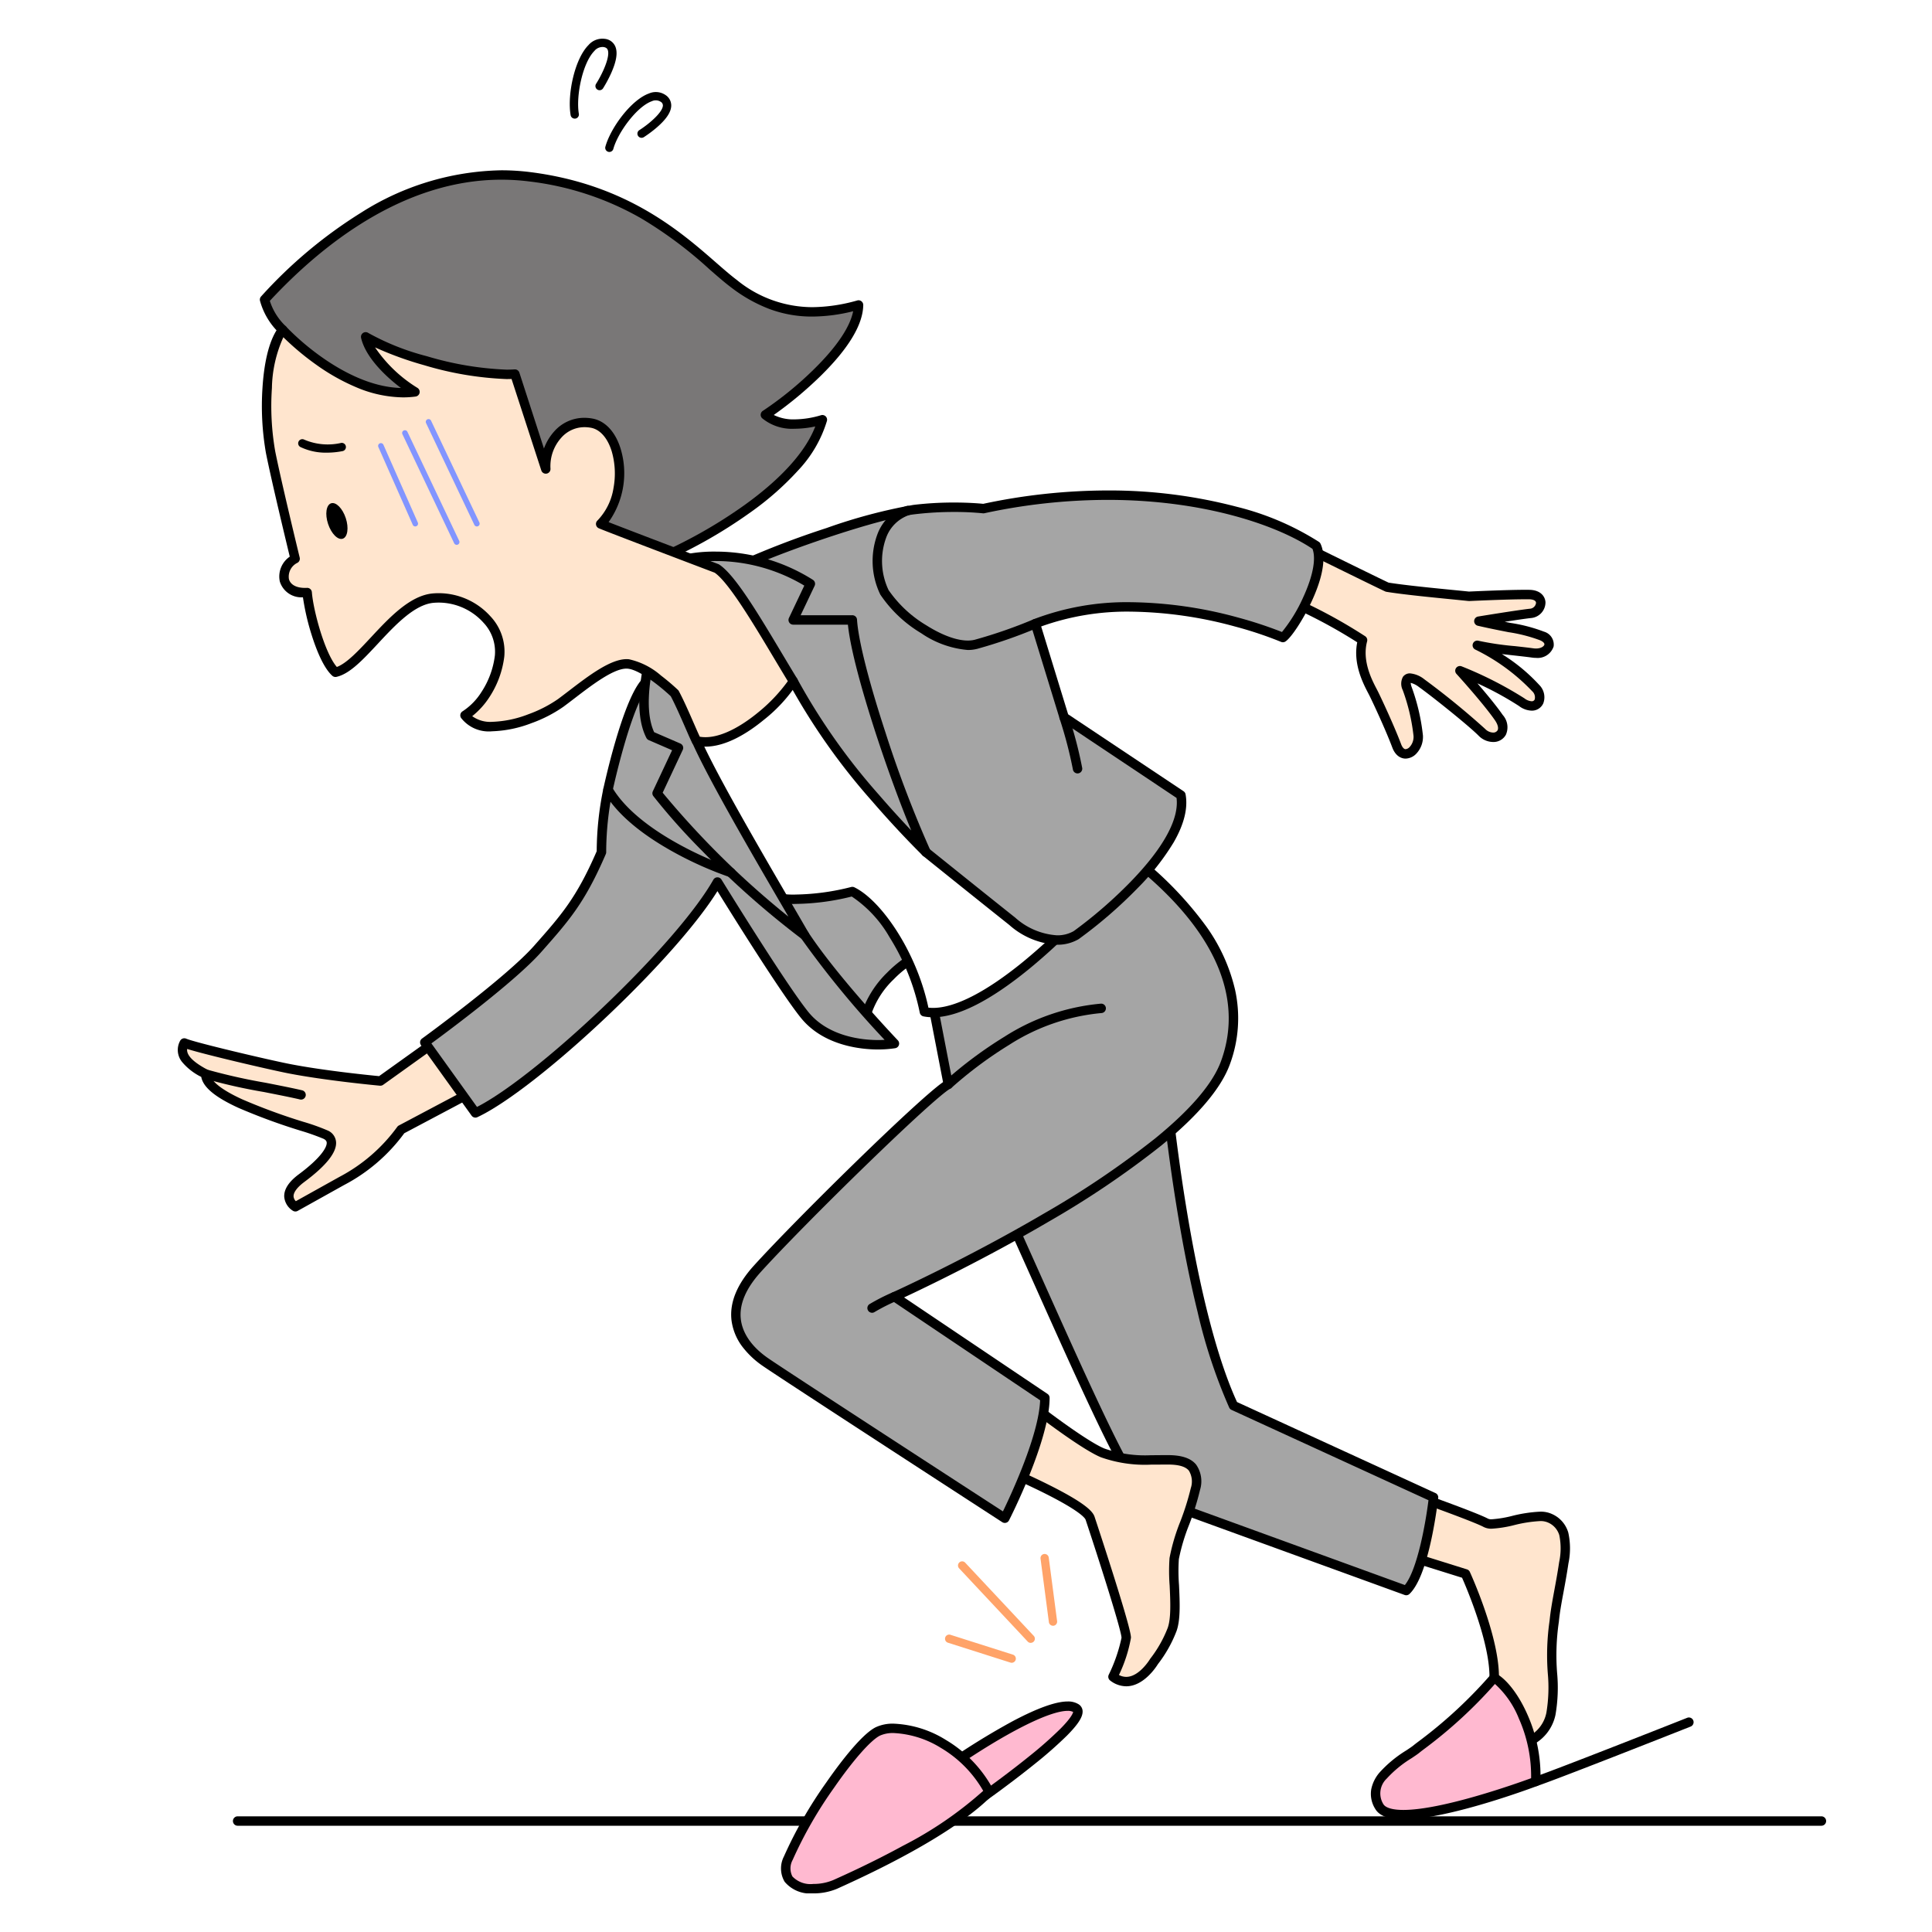 <svg xmlns="http://www.w3.org/2000/svg" xmlns:xlink="http://www.w3.org/1999/xlink" width="250" height="250" viewBox="0 0 250 250">
  <defs>
    <clipPath id="clip-path">
      <rect id="長方形_600" data-name="長方形 600" width="213.297" height="240" fill="none"/>
    </clipPath>
  </defs>
  <g id="img" transform="translate(-67 -881.615)">
    <rect id="長方形_594" data-name="長方形 594" width="250" height="250" transform="translate(67 881.615)" fill="#fff"/>
    <g id="グループ_1194" data-name="グループ 1194" transform="translate(90 886.615)">
      <path id="パス_3962" data-name="パス 3962" d="M7.787,231.743h0Z" transform="translate(0 -1.147)" fill="#fff"/>
      <g id="グループ_1195" data-name="グループ 1195">
        <g id="グループ_1194-2" data-name="グループ 1194" clip-path="url(#clip-path)">
          <path id="線_708" data-name="線 708" d="M204.941.609H0A.609.609,0,0,1-.609,0,.609.609,0,0,1,0-.609H204.941A.609.609,0,0,1,205.55,0,.609.609,0,0,1,204.941.609Z" transform="translate(7.75 230.641)"/>
          <path id="パス_3963" data-name="パス 3963" d="M51.613,9.815c-.543-3.2,1.136-9.7,3.82-9.256s-.619,5.6-.619,5.6" transform="translate(-0.245 -0.003)" fill="#fff"/>
          <path id="パス_3964" data-name="パス 3964" d="M51.612,10.352a.538.538,0,0,1-.529-.447C50.639,7.3,51.572,2.666,53.4.831a2.378,2.378,0,0,1,2.124-.8,1.652,1.652,0,0,1,1.33.96c.346.777.175,1.913-.523,3.474a16.791,16.791,0,0,1-1.061,1.984.538.538,0,0,1-.905-.58c.853-1.334,1.885-3.594,1.507-4.441-.056-.126-.166-.278-.522-.337a1.352,1.352,0,0,0-1.187.5c-1.536,1.545-2.406,5.837-2.015,8.136a.538.538,0,0,1-.531.628Z" transform="translate(-0.245 -0.003)"/>
          <path id="パス_3965" data-name="パス 3965" d="M56.121,14.158c.827-2.976,4.858-7.881,6.946-6.4s-2.775,4.565-2.775,4.565" transform="translate(-0.267 -0.036)" fill="#fff"/>
          <path id="パス_3966" data-name="パス 3966" d="M56.121,14.7a.538.538,0,0,1-.518-.682c.682-2.455,3.354-6.076,5.649-6.89a2.217,2.217,0,0,1,2.126.2,1.608,1.608,0,0,1,.746,1.394c-.022.816-.626,1.729-1.848,2.79a15.726,15.726,0,0,1-1.7,1.274A.538.538,0,0,1,60,11.873c1.251-.793,3.022-2.306,3.046-3.184a.551.551,0,0,0-.295-.489,1.191,1.191,0,0,0-1.144-.062c-1.913.679-4.375,4.012-4.973,6.164A.538.538,0,0,1,56.121,14.7Z" transform="translate(-0.267 -0.036)"/>
          <path id="パス_3967" data-name="パス 3967" d="M37.377,137.3,28.9,141.794a22.185,22.185,0,0,1-7.655,6.632l-6.022,3.357s-2.345-1.377.8-3.716,4.928-4.633,3.154-5.6S3.612,138.2,3.612,134.6c-2.4-1.26-3.538-2.519-2.759-4.019,1.26.54,10.626,2.745,13.436,3.3,4.969.981,11.935,1.619,11.935,1.619l6.168-4.415Z" transform="translate(-0.003 -0.621)" fill="#ffe5ce"/>
          <path id="パス_3968" data-name="パス 3968" d="M.853,129.974a.607.607,0,0,1,.24.049c1.187.509,10.483,2.7,13.314,3.261,4.385.866,10.415,1.47,11.648,1.589l5.982-4.282a.609.609,0,0,1,.829.114l4.986,6.214a.609.609,0,0,1-.19.919l-8.347,4.425a22.651,22.651,0,0,1-7.788,6.7l-6.007,3.349a.609.609,0,0,1-.6-.007,2.368,2.368,0,0,1-1.137-1.806c-.052-.972.582-1.956,1.886-2.925,2.731-2.029,3.655-3.446,3.61-4.1-.009-.132-.061-.305-.384-.481a30.007,30.007,0,0,0-3.037-1.073,78.078,78.078,0,0,1-8.014-2.948c-3.012-1.382-4.555-2.662-4.8-4a7.588,7.588,0,0,1-2.487-1.941A2.459,2.459,0,0,1,.312,130.3.609.609,0,0,1,.853,129.974Zm25.37,6.137-.056,0c-.07-.006-7.054-.652-12-1.628C11.75,134,3.749,132.142,1.22,131.355c-.071.562.287,1.454,2.675,2.708a.609.609,0,0,1,.326.539c0,.515.536,1.625,4.126,3.272a77.146,77.146,0,0,0,7.883,2.9,27.359,27.359,0,0,1,3.244,1.162,1.772,1.772,0,0,1,1.016,1.466c.093,1.333-1.285,3.068-4.1,5.158-.929.69-1.425,1.358-1.4,1.881a.991.991,0,0,0,.293.613l5.662-3.156.033-.017a21.758,21.758,0,0,0,7.42-6.432.609.609,0,0,1,.214-.19l7.826-4.149-4.165-5.19L26.578,136A.609.609,0,0,1,26.224,136.11Z" transform="translate(-0.003 -0.621)"/>
          <path id="パス_3969" data-name="パス 3969" d="M146.9,66.267s9.263,4.565,10.285,5.027c2.809.461,8.938,1,10.558,1.181,0,0,5.676-.271,7.846-.226s1.716,2.26.1,2.439-6.63,1-6.63,1c4.318.989,6.422,1.152,8.179,1.921s.768,2.473-1.208,2.2-5.914-.6-7.174-.994a26.634,26.634,0,0,1,7.558,5.539c1.259,1.44.079,3.173-1.811,1.823a48.051,48.051,0,0,0-8-4.073s3.5,3.839,5.032,6.069-.756,3.34-2.2,1.9a100.062,100.062,0,0,0-7.785-6.351c-1.529-1.079-2.415-.833-1.876.7a25.981,25.981,0,0,1,1.426,6.1c.111,1.91-1.979,3.456-2.789,1.3s-2.429-5.668-2.969-6.748-2.258-3.911-1.448-6.92a65.442,65.442,0,0,0-10.128-5.375Z" transform="translate(-0.684 -0.315)" fill="#ffe5ce"/>
          <path id="パス_3970" data-name="パス 3970" d="M146.9,65.658a.609.609,0,0,1,.269.063c.091.045,8.893,4.382,10.195,4.985,2.1.338,5.933.715,8.481.965.835.082,1.5.148,1.917.193.513-.024,4.967-.229,7.273-.229.211,0,.4,0,.567.005,1.474.031,2.035.894,2.067,1.624a2.049,2.049,0,0,1-1.917,2.03c-.7.078-2.056.279-3.359.481l.745.146a20.7,20.7,0,0,1,4.339,1.131,1.739,1.739,0,0,1,1.246,1.914,2.169,2.169,0,0,1-2.276,1.479,3.659,3.659,0,0,1-.507-.036c-.624-.088-1.453-.18-2.331-.278-.531-.059-1.066-.119-1.584-.18a22.863,22.863,0,0,1,4.842,4,2.245,2.245,0,0,1,.516,2.38,1.606,1.606,0,0,1-1.51.941,2.832,2.832,0,0,1-1.63-.6,41.626,41.626,0,0,0-5.382-2.932c1.1,1.276,2.451,2.894,3.273,4.087a2.391,2.391,0,0,1,.415,2.557,1.831,1.831,0,0,1-1.672.944,2.66,2.66,0,0,1-1.871-.824c-1.4-1.4-6.223-5.238-7.705-6.284a2.863,2.863,0,0,0-1.074-.543,1.862,1.862,0,0,0,.124.539,26.534,26.534,0,0,1,1.46,6.271,3.148,3.148,0,0,1-.818,2.309,1.989,1.989,0,0,1-1.426.682c-.355,0-1.234-.141-1.723-1.444-.833-2.219-2.464-5.73-2.943-6.689-.047-.094-.1-.2-.169-.328-.654-1.253-1.982-3.794-1.423-6.589a65.966,65.966,0,0,0-9.669-5.086.609.609,0,0,1-.322-.821l3.029-6.508a.609.609,0,0,1,.552-.352Zm20.842,7.426a.612.612,0,0,1-.067,0c-.4-.045-1.086-.112-1.95-.2-2.6-.255-6.519-.641-8.639-.989a.609.609,0,0,1-.152-.046c-.885-.4-7.709-3.758-9.745-4.76l-2.5,5.373a66.185,66.185,0,0,1,9.648,5.182.609.609,0,0,1,.25.665c-.674,2.5.609,4.961,1.225,6.141.069.131.128.245.179.348.487.976,2.146,4.545,2.994,6.806.074.2.278.654.583.654a.829.829,0,0,0,.54-.3,1.936,1.936,0,0,0,.488-1.4A25.265,25.265,0,0,0,159.2,84.62a1.871,1.871,0,0,1,.024-1.722,1.093,1.093,0,0,1,.925-.448,3.468,3.468,0,0,1,1.853.773,100.643,100.643,0,0,1,7.864,6.418,1.476,1.476,0,0,0,1.01.467.641.641,0,0,0,.593-.292c.151-.287.024-.773-.34-1.3-1.5-2.171-4.946-5.967-4.981-6a.609.609,0,0,1,.653-.984,48.869,48.869,0,0,1,8.147,4.151,1.719,1.719,0,0,0,.922.374.4.4,0,0,0,.4-.226,1.065,1.065,0,0,0-.324-1.074,25.7,25.7,0,0,0-7.382-5.4.609.609,0,0,1,.467-1.12,37.963,37.963,0,0,0,4.709.689c.887.1,1.725.192,2.366.282a2.437,2.437,0,0,0,.337.024c.674,0,1.04-.3,1.084-.51.036-.173-.176-.389-.542-.549a20,20,0,0,0-4.085-1.052c-1.062-.208-2.384-.466-3.986-.833a.609.609,0,0,1,.038-1.195c.205-.034,5.045-.826,6.661-1.006a.859.859,0,0,0,.834-.765c-.018-.41-.675-.456-.876-.46-.156,0-.339,0-.542,0-2.408,0-7.214.228-7.263.23Z" transform="translate(-0.684 -0.315)"/>
          <path id="パス_3971" data-name="パス 3971" d="M99.818,224.878c6.718-4.679,14.754-9.237,16.914-7.8s-11.841,11.35-11.841,11.35Z" transform="translate(-0.475 -1.031)" fill="#ffb9d0"/>
          <path id="パス_3972" data-name="パス 3972" d="M104.891,229.039a.608.608,0,0,1-.349-.11l-5.073-3.552a.609.609,0,0,1,0-1,93.289,93.289,0,0,1,9-5.6c3.214-1.709,5.621-2.575,7.155-2.575a2.562,2.562,0,0,1,1.441.372,1.1,1.1,0,0,1,.5.922c.01.739-.622,1.708-2.049,3.142a53.557,53.557,0,0,1-4.2,3.69c-3,2.42-6.046,4.579-6.077,4.6A.608.608,0,0,1,104.891,229.039Zm-4.006-4.158,4,2.8c.887-.638,3.334-2.42,5.736-4.361a51,51,0,0,0,4.1-3.618c1.39-1.409,1.591-1.988,1.619-2.148a1.539,1.539,0,0,0-.716-.138C113.225,217.42,107.615,220.264,100.884,224.882Z" transform="translate(-0.475 -1.031)"/>
          <path id="パス_3973" data-name="パス 3973" d="M161.641,189.722s7.077,2.519,8.4,3.239,6.358-1.56,8.277-.6,2.279,2.519,1.8,5.757-1.036,5.4-1.238,7.558c-1.2,6.717,1.838,12.955-3.2,15.535l-6.237.539,1.535-7.317c.984-4.918-3.574-14.875-3.574-14.875l-7.673-2.4Z" transform="translate(-0.76 -0.902)" fill="#ffe5ce"/>
          <path id="パス_3974" data-name="パス 3974" d="M161.641,189.113a.609.609,0,0,1,.2.035c.291.1,7.138,2.544,8.484,3.278a1.042,1.042,0,0,0,.467.069,14.755,14.755,0,0,0,2.637-.434,18.1,18.1,0,0,1,3.59-.548,3.465,3.465,0,0,1,1.564.3,3.776,3.776,0,0,1,2.111,2.4,9.477,9.477,0,0,1,.019,4c-.212,1.433-.441,2.666-.643,3.754-.258,1.388-.48,2.587-.591,3.771q0,.025-.007.05a29.556,29.556,0,0,0-.222,6.6,20.658,20.658,0,0,1-.209,5.4,5.684,5.684,0,0,1-3.092,3.97.609.609,0,0,1-.225.065l-6.237.539a.609.609,0,0,1-.649-.732l1.534-7.314c.381-1.909-.1-5.011-1.4-8.971-.813-2.483-1.714-4.586-2.021-5.283l-7.411-2.318a.609.609,0,0,1-.408-.733l1.915-7.437a.609.609,0,0,1,.59-.457Zm9.155,4.6a2.169,2.169,0,0,1-1.05-.218c-.929-.507-5.123-2.056-7.682-2.975l-1.6,6.231,7.121,2.227a.609.609,0,0,1,.372.328c.189.414,4.629,10.194,3.617,15.248v.005l-1.366,6.515,5.3-.458a4.4,4.4,0,0,0,2.358-3.111,19.877,19.877,0,0,0,.178-5.067,31.048,31.048,0,0,1,.235-6.842c.117-1.231.343-2.447.6-3.855.2-1.078.427-2.3.636-3.71a8.438,8.438,0,0,0,.018-3.472,2.572,2.572,0,0,0-1.487-1.652,2.354,2.354,0,0,0-1.02-.176,17.327,17.327,0,0,0-3.33.52A15.326,15.326,0,0,1,170.8,193.713Z" transform="translate(-0.76 -0.902)"/>
          <path id="パス_3975" data-name="パス 3975" d="M107.5,151.8c5.668,12.416,14.485,32.929,16.825,35.448a15.112,15.112,0,0,0,5.937,3.6l29.213,10.616c2.456-2.339,3.535-12.055,3.535-12.055l-25.889-11.876c-6.319-13.5-8.839-41.926-8.839-41.926Z" transform="translate(-0.511 -0.645)" fill="#a5a5a5"/>
          <path id="パス_3976" data-name="パス 3976" d="M128.284,134.994a.609.609,0,0,1,.607.555c.006.071.645,7.193,2.046,15.867,1.826,11.308,4.122,20.169,6.644,25.652l25.685,11.783a.609.609,0,0,1,.351.621c0,.025-.28,2.49-.856,5.21-.791,3.734-1.755,6.163-2.864,7.22a.609.609,0,0,1-.628.131l-29.2-10.611a15.572,15.572,0,0,1-6.19-3.762c-1.866-2.009-7.327-14.208-12.608-26.005-1.549-3.461-3.012-6.73-4.325-9.6a.609.609,0,0,1,.18-.733l20.782-16.195A.609.609,0,0,1,128.284,134.994Zm34.071,54.78-25.486-11.691a.609.609,0,0,1-.3-.3,68.843,68.843,0,0,1-4.087-12.357c-1-4.053-1.925-8.706-2.752-13.828-1.083-6.71-1.713-12.5-1.948-14.838l-19.528,15.218c1.262,2.77,2.657,5.886,4.129,9.174,4.749,10.609,10.659,23.812,12.389,25.674a14.539,14.539,0,0,0,5.665,3.43l.033.011L159.3,200.749C160.949,198.707,162.009,192.563,162.355,189.774Z" transform="translate(-0.511 -0.645)"/>
          <path id="パス_3977" data-name="パス 3977" d="M111.1,177.729s6.478,5.038,9.087,6.118,5.578.9,8.458.9,4.093,1.08,3.554,3.779-2.474,6.748-2.745,9,.54,6.927-.27,9.176a16.251,16.251,0,0,1-2.339,4.139s-2.433,4.138-5.311,1.98c0,0,1.712-3.779,1.712-5.039s-4.049-13.585-4.679-15.474-11.066-6.3-11.066-6.3Z" transform="translate(-0.511 -0.845)" fill="#ffe5ce"/>
          <path id="パス_3978" data-name="パス 3978" d="M111.1,177.12a.609.609,0,0,1,.374.128c.064.05,6.443,5,8.946,6.036a15.956,15.956,0,0,0,6.054.865c.36,0,.728,0,1.084-.006s.725-.006,1.087-.006c1.775,0,2.968.4,3.648,1.232a3.78,3.78,0,0,1,.5,3.276,34.829,34.829,0,0,1-1.4,4.478,25.156,25.156,0,0,0-1.339,4.472,23.506,23.506,0,0,0,.021,3.356c.1,2.2.212,4.469-.322,5.954a16.732,16.732,0,0,1-2.411,4.282c-.223.364-1.837,2.863-4.1,2.863a3.428,3.428,0,0,1-2.076-.746.609.609,0,0,1-.189-.738,20.608,20.608,0,0,0,1.658-4.788c0-.952-3.079-10.58-4.647-15.281-.052-.157-.562-1.065-5.463-3.505-2.64-1.315-5.236-2.413-5.262-2.424a.609.609,0,0,1-.322-.8l3.6-8.277a.609.609,0,0,1,.558-.366Zm15.374,8.247a16.991,16.991,0,0,1-6.52-.957c-2.2-.91-6.9-4.425-8.606-5.722l-3.044,7c.92.4,2.832,1.249,4.766,2.213,4.965,2.472,5.855,3.549,6.076,4.21.321.962,1.484,4.495,2.579,7.983,2.131,6.788,2.131,7.438,2.131,7.683a18.6,18.6,0,0,1-1.553,4.809,2,2,0,0,0,.943.245c1.691,0,3.061-2.281,3.075-2.3a.623.623,0,0,1,.051-.074,15.756,15.756,0,0,0,2.239-3.962c.453-1.257.346-3.5.252-5.484a24.091,24.091,0,0,1-.014-3.559,25.241,25.241,0,0,1,1.4-4.738,34.09,34.09,0,0,0,1.351-4.306,2.7,2.7,0,0,0-.251-2.265c-.434-.529-1.319-.786-2.706-.786-.357,0-.723,0-1.077.006S126.838,185.367,126.473,185.367Z" transform="translate(-0.511 -0.845)"/>
          <path id="パス_3979" data-name="パス 3979" d="M122.96,105.771c4.679,3.539,17.754,14.144,12.955,27.257s-42.824,30.263-42.824,30.263l19.462,13.09c0,5.4-5.187,15.58-5.187,15.58s-29.03-18.832-31.07-20.272-6.718-5.638-.959-12,22.432-22.672,24.711-23.872l-2.159-11.156Z" transform="translate(-0.345 -0.503)" fill="#a5a5a5"/>
          <path id="パス_3980" data-name="パス 3980" d="M122.96,105.162a.608.608,0,0,1,.367.123,46.445,46.445,0,0,1,10.166,10.179,23.072,23.072,0,0,1,3.675,8.142,17.111,17.111,0,0,1-.682,9.631c-1.133,3.095-4.128,6.635-8.9,10.522a118.028,118.028,0,0,1-14.572,9.842c-8.144,4.776-15.983,8.529-18.682,9.789l18.563,12.486a.609.609,0,0,1,.269.505c0,5.482-5.039,15.435-5.254,15.856a.609.609,0,0,1-.874.234c-1.186-.769-29.064-18.855-31.089-20.286a11.381,11.381,0,0,1-2.317-2.139,7.186,7.186,0,0,1-1.633-3.73c-.251-2.272.721-4.638,2.891-7.033,5.378-5.939,21-21.313,24.486-23.754l-2.08-10.749a.609.609,0,0,1,.231-.6l25.071-18.895A.608.608,0,0,1,122.96,105.162ZM111.938,176.7,92.751,163.8a.609.609,0,0,1,.089-1.06c.095-.043,9.6-4.347,19.564-10.191a116.787,116.787,0,0,0,14.414-9.733c4.6-3.746,7.468-7.108,8.524-9.993,3.139-8.575-1.143-17.657-12.385-26.283l-24.4,18.388,2.086,10.782a.609.609,0,0,1-.314.655c-.964.508-5.145,4.3-10.911,9.9C83.98,151.544,78.5,157.106,75.788,160.1c-1.925,2.126-2.794,4.172-2.583,6.082.141,1.276.853,3.18,3.442,5.007,1.848,1.305,26.385,17.232,30.476,19.886C108.194,188.875,111.77,181.2,111.938,176.7Z" transform="translate(-0.345 -0.503)"/>
          <path id="パス_3981" data-name="パス 3981" d="M96.566,118.879c-1.85.756-6.358,4.079-7.317,8.517l-11.036-9.6L71.92,104.2l16.249-4.393Z" transform="translate(-0.342 -0.475)" fill="#a5a5a5"/>
          <path id="パス_3982" data-name="パス 3982" d="M89.249,128.005a.609.609,0,0,1-.4-.149l-11.036-9.6a.609.609,0,0,1-.153-.2l-6.293-13.6a.609.609,0,0,1,.394-.844L88.01,99.217a.609.609,0,0,1,.716.343l8.4,19.074a.609.609,0,0,1-.327.809A13.307,13.307,0,0,0,93,122.187a11.3,11.3,0,0,0-3.16,5.338.609.609,0,0,1-.6.48Zm-10.538-10.58L88.919,126.3a13.172,13.172,0,0,1,3.224-4.975,15.606,15.606,0,0,1,3.627-2.745L87.823,100.53,72.776,104.6Z" transform="translate(-0.342 -0.475)"/>
          <path id="パス_3983" data-name="パス 3983" d="M63.932,88.148,75.2,110.7c4.322,2.236,12.39,0,12.39,0,3.239,1.56,7.892,8.181,9.331,15.559,7.2,1.439,19.818-12.2,19.818-12.2L86.692,70.114Z" transform="translate(-0.304 -0.333)" fill="#fff"/>
          <path id="パス_3984" data-name="パス 3984" d="M86.692,69.5a.609.609,0,0,1,.5.265l30.049,43.945a.609.609,0,0,1-.056.757,74.561,74.561,0,0,1-6.669,6.211c-5.1,4.174-9.3,6.291-12.476,6.291a6.343,6.343,0,0,1-1.24-.118.609.609,0,0,1-.478-.481,29.274,29.274,0,0,0-3.908-9.753,15.669,15.669,0,0,0-4.895-5.274,31.313,31.313,0,0,1-7.187.955,11.866,11.866,0,0,1-5.413-1.062.609.609,0,0,1-.265-.269L63.387,88.42a.609.609,0,0,1,.167-.75l22.76-18.034A.609.609,0,0,1,86.692,69.5ZM115.961,114l-29.4-43L64.7,88.318l10.958,21.927a11.037,11.037,0,0,0,4.68.84,30.594,30.594,0,0,0,7.094-.972.609.609,0,0,1,.427.038c3.423,1.649,8.029,8.253,9.58,15.571a5.414,5.414,0,0,0,.608.033c2.844,0,6.888-2.077,11.694-6.007A74.493,74.493,0,0,0,115.961,114Z" transform="translate(-0.304 -0.333)"/>
          <path id="パス_3985" data-name="パス 3985" d="M32.126,130.268l6.551,9.126c7.677-3.575,26.391-21.149,31.309-29.875,0,0,8.277,13.465,11.276,17.184s8.517,4.2,11.636,3.718c0,0-7.677-8.037-11.636-14.035-1.439-1.953-13.195-15.955-13.195-15.955L62.309,80.326,60.63,83.758c-2.424,2.751-4.8,13.8-4.8,13.8a40.033,40.033,0,0,0-.846,8.1c-2.639,6.118-4.552,8.337-8.27,12.536s-14.588,12.082-14.588,12.082" transform="translate(-0.153 -0.382)" fill="#a5a5a5"/>
          <path id="パス_3986" data-name="パス 3986" d="M38.677,140a.609.609,0,0,1-.5-.254l-6.551-9.126a.609.609,0,0,1,.137-.848c.108-.078,10.859-7.892,14.49-11.993,3.533-3.99,5.49-6.2,8.114-12.25a40.548,40.548,0,0,1,.863-8.108c.1-.454,2.4-11.073,4.882-14.005l1.644-3.361a.609.609,0,0,1,1.132.1l5.723,19.981c1.14,1.358,11.749,14,13.135,15.886l.018.026c3.883,5.883,11.492,13.87,11.568,13.95a.609.609,0,0,1-.348,1.023,14.758,14.758,0,0,1-2.232.162c-2,0-6.987-.4-9.971-4.1-2.583-3.2-8.906-13.344-10.792-16.391-2.549,4.089-7.767,10.024-14.211,16.136-6.731,6.384-13.188,11.41-16.851,13.116A.607.607,0,0,1,38.677,140Zm-5.7-9.6,5.9,8.218c3.622-1.842,9.707-6.634,16.075-12.675,6.837-6.485,12.261-12.738,14.509-16.727a.609.609,0,0,1,1.049-.02c.083.134,8.291,13.474,11.231,17.121,2.654,3.291,7.194,3.646,9.023,3.646.287,0,.574-.008.855-.025a122.545,122.545,0,0,1-10.851-13.207c-1.452-1.962-13.045-15.773-13.162-15.912a.609.609,0,0,1-.119-.224L62.16,82.017l-.983,2.009a.609.609,0,0,1-.09.135c-.65.738-1.73,2.671-3.18,7.7-.881,3.049-1.474,5.8-1.48,5.825a39.683,39.683,0,0,0-.833,7.949.609.609,0,0,1-.049.262c-2.728,6.323-4.733,8.587-8.374,12.7C43.859,122.329,35.159,128.8,32.973,130.4Z" transform="translate(-0.153 -0.382)"/>
          <path id="パス_3987" data-name="パス 3987" d="M73.421,68.424c4.8-2.279,17.274-6.6,22.192-7.2a42.525,42.525,0,0,1,9-.129c20.633-4.429,36.827.49,43.065,4.808,1.56,3.359-3.119,11.036-4.318,11.875,0,0-17.514-7.557-32.029-1.8L115.047,88.1l15.115,10.077c1.319,7.2-12.956,17.754-13.556,18.113s-3.6,1.92-8.276-1.8-11.157-8.936-11.157-8.936Z" transform="translate(-0.349 -0.282)" fill="#a5a5a5"/>
          <path id="パス_3988" data-name="パス 3988" d="M120.672,58.748a64.911,64.911,0,0,1,16.775,2.126,35.778,35.778,0,0,1,10.575,4.53.609.609,0,0,1,.206.244c.522,1.124.751,3.32-1.124,7.394-1.052,2.286-2.608,4.685-3.4,5.237a.609.609,0,0,1-.59.06,49.34,49.34,0,0,0-5.857-1.959,53.28,53.28,0,0,0-13.665-1.953,32.941,32.941,0,0,0-11.517,1.919l3.489,11.365L130.5,97.667a.609.609,0,0,1,.261.4c.328,1.792-.193,3.888-1.549,6.231a31.43,31.43,0,0,1-4.671,5.924,59.081,59.081,0,0,1-7.622,6.591,5.435,5.435,0,0,1-2.8.718,10.123,10.123,0,0,1-6.173-2.563c-4.627-3.677-11.095-8.886-11.16-8.939a.609.609,0,0,1-.131-.146L72.908,68.752a.609.609,0,0,1,.252-.878A113.012,113.012,0,0,1,84.28,63.617a69.8,69.8,0,0,1,11.259-3,43.491,43.491,0,0,1,5.245-.309c2,0,3.412.129,3.794.169A77.317,77.317,0,0,1,120.672,58.748Zm26.512,7.559c-4.359-2.948-13.846-6.341-26.512-6.341a76.118,76.118,0,0,0-15.935,1.727.61.61,0,0,1-.2.01,36.776,36.776,0,0,0-3.756-.172,42.269,42.269,0,0,0-5.1.3c-4.634.566-16.239,4.537-21.376,6.853l23.322,36.456c.748.6,6.727,5.415,11.076,8.871a8.967,8.967,0,0,0,5.415,2.3,4.2,4.2,0,0,0,2.169-.544,58.221,58.221,0,0,0,7.4-6.423c4.215-4.349,6.251-8.078,5.907-10.81L114.709,88.6a.609.609,0,0,1-.244-.328l-3.719-12.116a.609.609,0,0,1,.358-.745,33.783,33.783,0,0,1,12.491-2.206,54.524,54.524,0,0,1,14.009,2,53.1,53.1,0,0,1,5.631,1.859A20,20,0,0,0,146,72.533C147.24,69.831,147.667,67.579,147.184,66.306Z" transform="translate(-0.349 -0.282)"/>
          <path id="パス_3989" data-name="パス 3989" d="M67.423,91.255C70,97.073,78.159,110.748,81.4,116.386A111.522,111.522,0,0,1,62.324,98.033l2.76-5.878-3.6-1.56c-1.92-3.718,0-10.436,0-10.436L67,81.118Z" transform="translate(-0.288 -0.381)" fill="#a5a5a5"/>
          <path id="パス_3990" data-name="パス 3990" d="M61.484,79.55a.612.612,0,0,1,.1.009l5.518.959a.609.609,0,0,1,.5.575l.415,10.02c2.109,4.713,7.793,14.471,11.565,20.945.919,1.578,1.713,2.94,2.335,4.024a.609.609,0,0,1-.893.791,113.993,113.993,0,0,1-12.891-11.4,82.455,82.455,0,0,1-6.309-7.083.609.609,0,0,1-.06-.619l2.493-5.31-3.023-1.31a.609.609,0,0,1-.3-.279c-.852-1.651-1.116-3.992-.784-6.96a26.4,26.4,0,0,1,.74-3.923A.609.609,0,0,1,61.484,79.55Zm4.93,2.084-4.479-.779c-.381,1.586-1.352,6.369,0,9.27l3.393,1.47a.609.609,0,0,1,.309.818l-2.6,5.544a113.079,113.079,0,0,0,16.276,16.036l-.77-1.322c-3.813-6.546-9.575-16.438-11.673-21.17a.609.609,0,0,1-.052-.222Z" transform="translate(-0.288 -0.381)"/>
          <path id="パス_3991" data-name="パス 3991" d="M19.594,50.562,13.627,37.756a8.389,8.389,0,0,1-2.34-3.9c7.161-7.781,19.405-17.791,34.339-15.9s21.825,10.383,26.4,13.829,9.255,4.645,16.123,2.756c-.091,5.578-10.257,13.135-12.056,14.215,2.52,2.249,7.378.63,7.378.63C81.223,57.94,67.1,65.5,61.7,67.656Z" transform="translate(-0.054 -0.084)" fill="#797777"/>
          <path id="パス_3992" data-name="パス 3992" d="M61.7,68.265a.609.609,0,0,1-.229-.045L19.365,51.126a.609.609,0,0,1-.323-.307l-5.917-12.7A9.079,9.079,0,0,1,10.7,34.016a.609.609,0,0,1,.14-.571A60.352,60.352,0,0,1,23.783,22.6,34.9,34.9,0,0,1,41.93,17.12a30.064,30.064,0,0,1,3.772.239c12.4,1.576,19.363,7.648,23.967,11.667,1.025.895,1.91,1.667,2.724,2.28a15.484,15.484,0,0,0,9.772,3.526,21.887,21.887,0,0,0,5.824-.87.609.609,0,0,1,.77.6c-.041,2.537-1.915,5.639-5.57,9.22a49.715,49.715,0,0,1-6.011,5,5.713,5.713,0,0,0,2.7.569,12.291,12.291,0,0,0,3.4-.533.609.609,0,0,1,.781.733,16.092,16.092,0,0,1-3.725,6.4,37.885,37.885,0,0,1-6.213,5.462,62.916,62.916,0,0,1-12.2,6.808A.609.609,0,0,1,61.7,68.265ZM20.045,50.088,61.7,67a62.02,62.02,0,0,0,11.711-6.574c4.762-3.425,7.9-6.916,9.14-10.162a12.929,12.929,0,0,1-2.675.3,6.093,6.093,0,0,1-4.187-1.349.609.609,0,0,1,.092-.977,45.223,45.223,0,0,0,6.556-5.333c2.962-2.9,4.71-5.488,5.115-7.548a22.15,22.15,0,0,1-5.286.69,15.665,15.665,0,0,1-5.563-.984,19.544,19.544,0,0,1-4.941-2.787c-.849-.639-1.75-1.425-2.793-2.335a54.07,54.07,0,0,0-8.862-6.611,38.133,38.133,0,0,0-14.457-4.765,28.84,28.84,0,0,0-3.619-.229c-12.689,0-23.259,8.465-29.962,15.68a7.767,7.767,0,0,0,2.068,3.287.609.609,0,0,1,.143.194Z" transform="translate(-0.054 -0.084)"/>
          <path id="パス_3993" data-name="パス 3993" d="M97.133,105.588c-3.239-6.836-9.177-24.112-9.536-30.049H79.949l2.221-4.678a22.192,22.192,0,0,0-17.113-2.969L79.949,83.456c5.488,10.8,17.184,22.132,17.184,22.132" transform="translate(-0.309 -0.32)" fill="#a5a5a5"/>
          <path id="パス_3994" data-name="パス 3994" d="M97.133,106.2a.608.608,0,0,1-.424-.172c-.029-.029-2.985-2.9-6.571-7.057A82.983,82.983,0,0,1,79.447,83.812l-14.83-15.5a.609.609,0,0,1,.262-1,18.782,18.782,0,0,1,5.068-.615,23.574,23.574,0,0,1,12.548,3.65.609.609,0,0,1,.226.777L80.912,74.93H87.6a.609.609,0,0,1,.608.572c.158,2.608,1.492,7.906,3.659,14.535a149.256,149.256,0,0,0,5.819,15.29.609.609,0,0,1-.55.87Zm-30.9-37.952,14.151,14.79a.609.609,0,0,1,.1.145,81.483,81.483,0,0,0,10.56,14.984c1.586,1.838,3.047,3.423,4.181,4.615-1.422-3.426-3.076-7.928-4.526-12.363-1.228-3.757-3.279-10.434-3.67-14.268H79.949a.609.609,0,0,1-.55-.87l1.986-4.183a22.333,22.333,0,0,0-11.439-3.181A20.235,20.235,0,0,0,66.238,68.245Z" transform="translate(-0.309 -0.32)"/>
          <path id="パス_3995" data-name="パス 3995" d="M13.627,37.852c-2.4,3.119-2.4,11.636-1.56,15.834s3.179,13.8,3.179,13.8c-2.279,1.32-1.98,4.559,1.56,4.379.18,2.4,1.8,8.637,3.659,10.316,3.479-.779,7.8-9.176,12.656-9.6s9.058,3.539,8.577,7.5a10.761,10.761,0,0,1-4.466,7.663c2.187,3.193,9.624.434,12.384-1.605s6.477-5.278,8.756-5.038,5.981,3.8,5.981,3.8c1.036,1.927,2.476,5.526,2.835,6.156,4.948,1.169,11.607-5.939,12.506-7.737-3.509-5.758-7.558-13.046-9.9-14.575,0,0-13.765-5.218-15.025-5.758,3.87-3.778,2.879-12.325-1.169-13.045s-6.207,3.328-5.938,5.938L43.684,43.587c-6.1.413-16.6-2.949-19.312-4.822.711,3.076,4.759,6.135,6.379,7.125-8.637,1.169-17.124-8.038-17.124-8.038" transform="translate(-0.055 -0.18)" fill="#ffe5ce"/>
          <path id="パス_3996" data-name="パス 3996" d="M13.627,37.243a.609.609,0,0,1,.448.2,32.655,32.655,0,0,0,4.686,4c2.5,1.758,6.266,3.847,10.174,3.941-2.029-1.53-4.581-3.993-5.155-6.478a.609.609,0,0,1,.94-.638,31.844,31.844,0,0,0,7.574,3.006A41.363,41.363,0,0,0,42.6,43.012c.364,0,.714-.011,1.041-.033a.609.609,0,0,1,.621.42l3.18,9.818a6.821,6.821,0,0,1,1.309-2.19,5.168,5.168,0,0,1,3.918-1.782,5.945,5.945,0,0,1,1.038.094c1.65.293,2.981,1.713,3.653,3.895a10.913,10.913,0,0,1-1.554,9.51c3.214,1.262,14.082,5.382,14.2,5.429a.609.609,0,0,1,.117.06c2.04,1.335,5.021,6.32,8.176,11.6.632,1.056,1.285,2.149,1.907,3.17a.609.609,0,0,1,.025.589,19.716,19.716,0,0,1-4.361,4.755c-1.914,1.573-4.777,3.448-7.547,3.448a5.59,5.59,0,0,1-1.284-.145.609.609,0,0,1-.389-.291c-.151-.265-.417-.871-.874-1.919-.558-1.28-1.317-3.022-1.924-4.165-1.05-.995-3.9-3.394-5.554-3.568a1.75,1.75,0,0,0-.183-.009c-1.7,0-4.483,2.135-6.721,3.85-.5.383-.972.745-1.427,1.081a17.57,17.57,0,0,1-4.134,2.125,15.508,15.508,0,0,1-5.1,1.055,4.526,4.526,0,0,1-4.01-1.721.609.609,0,0,1,.2-.872,8.12,8.12,0,0,0,2.433-2.492A11.049,11.049,0,0,0,41.092,80a5.47,5.47,0,0,0-1.5-4.27,7.8,7.8,0,0,0-5.763-2.575c-.219,0-.441.01-.659.028-2.488.215-5,2.907-7.21,5.283-1.959,2.1-3.65,3.917-5.365,4.3a.609.609,0,0,1-.541-.142c-1.146-1.035-2.063-3.375-2.631-5.155a30.927,30.927,0,0,1-1.168-5,2.916,2.916,0,0,1-2.99-2.036,3.11,3.11,0,0,1,1.287-3.224c-.458-1.891-2.35-9.739-3.083-13.4a35.365,35.365,0,0,1-.446-8.48c.162-2.533.662-5.95,2.12-7.845a.609.609,0,0,1,.456-.237ZM29.207,46.6a15.918,15.918,0,0,1-6.075-1.318,26.657,26.657,0,0,1-5.095-2.863,35.01,35.01,0,0,1-4.315-3.6A16.619,16.619,0,0,0,12.24,45.4a34.068,34.068,0,0,0,.424,8.163c.828,4.138,3.15,13.675,3.173,13.77a.609.609,0,0,1-.287.671,1.987,1.987,0,0,0-1.108,2.11c.195.725.954,1.141,2.084,1.141.081,0,.164,0,.248-.006a.609.609,0,0,1,.638.563c.174,2.315,1.658,7.869,3.23,9.674,1.285-.477,2.815-2.119,4.428-3.85,2.363-2.536,5.042-5.41,8-5.666.253-.022.51-.033.764-.033a9.035,9.035,0,0,1,6.675,2.985,6.668,6.668,0,0,1,1.8,5.225,12.263,12.263,0,0,1-1.924,5.24,10.189,10.189,0,0,1-2.227,2.464,3.96,3.96,0,0,0,2.588.733,14.183,14.183,0,0,0,4.681-.98,16.568,16.568,0,0,0,3.833-1.963c.446-.33.914-.689,1.41-1.068,2.508-1.922,5.35-4.1,7.462-4.1a2.977,2.977,0,0,1,.311.016,9.354,9.354,0,0,1,4.15,2.111,27.437,27.437,0,0,1,2.19,1.856.609.609,0,0,1,.114.151c.637,1.185,1.4,2.934,2.013,4.34.272.624.532,1.221.7,1.565a4.5,4.5,0,0,0,.734.059c2.536,0,5.332-1.987,6.773-3.171a21.173,21.173,0,0,0,3.882-4.078c-.568-.935-1.155-1.917-1.725-2.87-2.782-4.653-5.931-9.92-7.745-11.168-1.149-.436-13.758-5.218-14.984-5.744a.609.609,0,0,1-.185-1,7.773,7.773,0,0,0,2.083-4.214,10.314,10.314,0,0,0-.231-4.742c-.533-1.73-1.518-2.844-2.7-3.054a4.725,4.725,0,0,0-.825-.075,4,4,0,0,0-3.014,1.38,5.49,5.49,0,0,0-1.387,3.97.609.609,0,0,1-1.185.25L43.249,44.219c-.21.008-.427.012-.647.012a42.572,42.572,0,0,1-10.644-1.79,43.906,43.906,0,0,1-6.372-2.31,17.994,17.994,0,0,0,5.484,5.239.609.609,0,0,1-.236,1.123A12.159,12.159,0,0,1,29.207,46.6Z" transform="translate(-0.055 -0.18)"/>
          <path id="パス_3997" data-name="パス 3997" d="M102.661,79.4a12.512,12.512,0,0,1-6.024-2.17,16.684,16.684,0,0,1-5.292-5,9.967,9.967,0,0,1-.4-7.74A6.082,6.082,0,0,1,94.7,60.78a.609.609,0,1,1,.394,1.153,4.837,4.837,0,0,0-3.016,3,8.777,8.777,0,0,0,.336,6.714A15.678,15.678,0,0,0,97.289,76.2c2.5,1.581,4.791,2.263,6.291,1.871a62.617,62.617,0,0,0,7.591-2.639.609.609,0,0,1,.482,1.119,64.022,64.022,0,0,1-7.764,2.7A4.838,4.838,0,0,1,102.661,79.4Z" transform="translate(-0.433 -0.292)"/>
          <path id="パス_3998" data-name="パス 3998" d="M116.985,95.5a.609.609,0,0,1-.6-.492,54.814,54.814,0,0,0-1.713-6.563.609.609,0,1,1,1.143-.422,54.882,54.882,0,0,1,1.766,6.751.61.61,0,0,1-.6.726Z" transform="translate(-0.548 -0.42)"/>
          <path id="パス_3999" data-name="パス 3999" d="M71.843,108.982a.609.609,0,0,1-.189-.03,46.41,46.41,0,0,1-7.619-3.449c-4.181-2.367-7.081-4.911-8.618-7.562a.609.609,0,0,1,1.054-.611c1.407,2.426,4.23,4.886,8.165,7.113a45.063,45.063,0,0,0,7.4,3.351.609.609,0,0,1-.188,1.188Z" transform="translate(-0.266 -0.464)"/>
          <path id="パス_4000" data-name="パス 4000" d="M176.459,226.541c.324-5.963-2.856-11.966-5.368-13.42a60.885,60.885,0,0,1-10.068,9.221c-1.32,1.08-6.958,3.839-4.8,7.437s20.235-3.239,20.235-3.239" transform="translate(-0.741 -1.014)" fill="#ffb9d0"/>
          <path id="パス_4001" data-name="パス 4001" d="M159.339,231.435h0c-1.906,0-3.1-.439-3.637-1.342a3.633,3.633,0,0,1-.521-2.553,4.758,4.758,0,0,1,1.059-2.148,15.644,15.644,0,0,1,3.487-2.884c.383-.256.715-.477.911-.637.243-.2.536-.417.874-.67a59.65,59.65,0,0,0,9.13-8.49.609.609,0,0,1,.755-.117c1.4.811,2.9,2.792,4,5.3a19.406,19.406,0,0,1,1.671,8.679.609.609,0,0,1-.393.537C176.208,227.287,165.176,231.435,159.339,231.435Zm11.846-17.516a59.686,59.686,0,0,1-8.946,8.258c-.327.244-.609.455-.831.637-.242.2-.6.434-1.006.708a14.7,14.7,0,0,0-3.218,2.639,2.638,2.638,0,0,0-.439,3.306c.29.484,1.211.751,2.593.751,5.029,0,14.524-3.373,16.528-4.106a18.324,18.324,0,0,0-1.586-7.725A11.962,11.962,0,0,0,171.186,213.919Z" transform="translate(-0.741 -1.014)"/>
          <path id="パス_4002" data-name="パス 4002" d="M176.558,227.177a.609.609,0,0,1-.2-1.185c3.107-1.063,19.638-7.6,19.8-7.667a.609.609,0,0,1,.448,1.133c-.681.27-16.724,6.615-19.858,7.687A.608.608,0,0,1,176.558,227.177Z" transform="translate(-0.84 -1.041)"/>
          <path id="パス_4003" data-name="パス 4003" d="M79.377,236.5c1.875-4.774,8.705-14.97,11.585-16.41s10.8.959,14.4,7.8c-5.4,5.519-17.514,10.916-19.913,12s-7.74.876-6.067-3.383" transform="translate(-0.376 -1.045)" fill="#ffb9d0"/>
          <path id="パス_4004" data-name="パス 4004" d="M82.622,241.047a4.3,4.3,0,0,1-3.712-1.5,3.383,3.383,0,0,1-.1-3.265,55.272,55.272,0,0,1,5.482-9.579c1.258-1.818,4.4-6.154,6.4-7.152a5.2,5.2,0,0,1,2.327-.465,13.808,13.808,0,0,1,6.734,2.095,16.463,16.463,0,0,1,6.146,6.428.609.609,0,0,1-.1.71c-3.525,3.6-10.43,7.776-19.969,12.067l-.129.058A7.772,7.772,0,0,1,82.622,241.047ZM93.016,220.3a4.081,4.081,0,0,0-1.782.337c-1.193.6-3.469,3.185-5.941,6.756a54.031,54.031,0,0,0-5.35,9.331,2.271,2.271,0,0,0-.028,2.134,3.231,3.231,0,0,0,2.705.969,6.613,6.613,0,0,0,2.573-.5l.13-.058c1.35-.607,4.935-2.22,8.863-4.365a49.011,49.011,0,0,0,10.417-7.126,15.288,15.288,0,0,0-5.478-5.557A12.755,12.755,0,0,0,93.016,220.3Z" transform="translate(-0.376 -1.045)"/>
          <path id="パス_4005" data-name="パス 4005" d="M100.179,136.527a.609.609,0,0,1-.4-1.07l.091-.079a53.741,53.741,0,0,1,7.57-5.62,27.763,27.763,0,0,1,12.493-4.285.609.609,0,0,1,.073,1.216A26.572,26.572,0,0,0,108.07,130.8a52.63,52.63,0,0,0-7.4,5.5l-.092.079A.607.607,0,0,1,100.179,136.527Z" transform="translate(-0.476 -0.6)"/>
          <path id="パス_4006" data-name="パス 4006" d="M90.276,165.65a.609.609,0,0,1-.347-1.11,26.377,26.377,0,0,1,3-1.531.609.609,0,0,1,.492,1.114,24.725,24.725,0,0,0-2.8,1.419A.606.606,0,0,1,90.276,165.65Z" transform="translate(-0.429 -0.778)"/>
          <path id="パス_4007" data-name="パス 4007" d="M3.626,134.621c1.619.66,9.46,2.008,12.356,2.7" transform="translate(-0.017 -0.64)" fill="#fff"/>
          <path id="パス_4008" data-name="パス 4008" d="M15.982,137.929a.611.611,0,0,1-.142-.017c-1.063-.254-2.818-.6-4.675-.967a71.757,71.757,0,0,1-7.77-1.76.609.609,0,1,1,.46-1.128A75.569,75.569,0,0,0,11.4,135.75c1.869.369,3.634.718,4.721.977a.609.609,0,0,1-.141,1.2Z" transform="translate(-0.017 -0.64)"/>
          <path id="パス_4009" data-name="パス 4009" d="M19.376,53.824a7.583,7.583,0,0,1-3.424-.73.537.537,0,0,1,.493-.955,7.73,7.73,0,0,0,4.777.425.538.538,0,0,1,.21,1.054A10.548,10.548,0,0,1,19.376,53.824Z" transform="translate(-0.077 -0.25)"/>
          <path id="線_709" data-name="線 709" d="M4.45,10.422a.359.359,0,0,1-.328-.214L-.328.145A.359.359,0,0,1-.145-.328a.358.358,0,0,1,.473.183L4.778,9.919a.359.359,0,0,1-.328.5Z" transform="translate(26.288 52.7)" fill="#8295ff"/>
          <path id="線_710" data-name="線 710" d="M6.7,14.471a.359.359,0,0,1-.324-.2L-.324.154a.359.359,0,0,1,.17-.478.359.359,0,0,1,.478.17l6.7,14.113a.359.359,0,0,1-.324.512Z" transform="translate(29.396 51.03)" fill="#8295ff"/>
          <path id="線_711" data-name="線 711" d="M6.253,13.533a.359.359,0,0,1-.324-.2L-.324.154a.359.359,0,0,1,.17-.478.358.358,0,0,1,.478.17L6.577,13.02a.359.359,0,0,1-.324.512Z" transform="translate(32.455 49.59)" fill="#8295ff"/>
          <path id="パス_4010" data-name="パス 4010" d="M21.834,62.329c.416,1.265.241,2.458-.39,2.666s-1.481-.65-1.9-1.915-.241-2.458.39-2.666,1.481.65,1.9,1.915" transform="translate(-0.092 -0.287)"/>
          <path id="線_712" data-name="線 712" d="M8.09,3.11a.537.537,0,0,1-.163-.025L-.163.512A.537.537,0,0,1-.512-.163.538.538,0,0,1,.163-.512L8.253,2.06A.538.538,0,0,1,8.09,3.11Z" transform="translate(99.823 207.053)" fill="#ffa369"/>
          <path id="線_713" data-name="線 713" d="M8.877,10.014a.536.536,0,0,1-.392-.17L-.392.367a.537.537,0,0,1,.025-.76.537.537,0,0,1,.76.025L9.269,9.109a.538.538,0,0,1-.392.9Z" transform="translate(101.502 197.576)" fill="#ffa369"/>
          <path id="線_714" data-name="線 714" d="M1.079,8.754a.538.538,0,0,1-.532-.468L-.533.07a.537.537,0,0,1,.463-.6.537.537,0,0,1,.6.463l1.08,8.217a.538.538,0,0,1-.534.608Z" transform="translate(112.178 196.617)" fill="#ffa369"/>
        </g>
      </g>
    </g>
  </g>
</svg>
